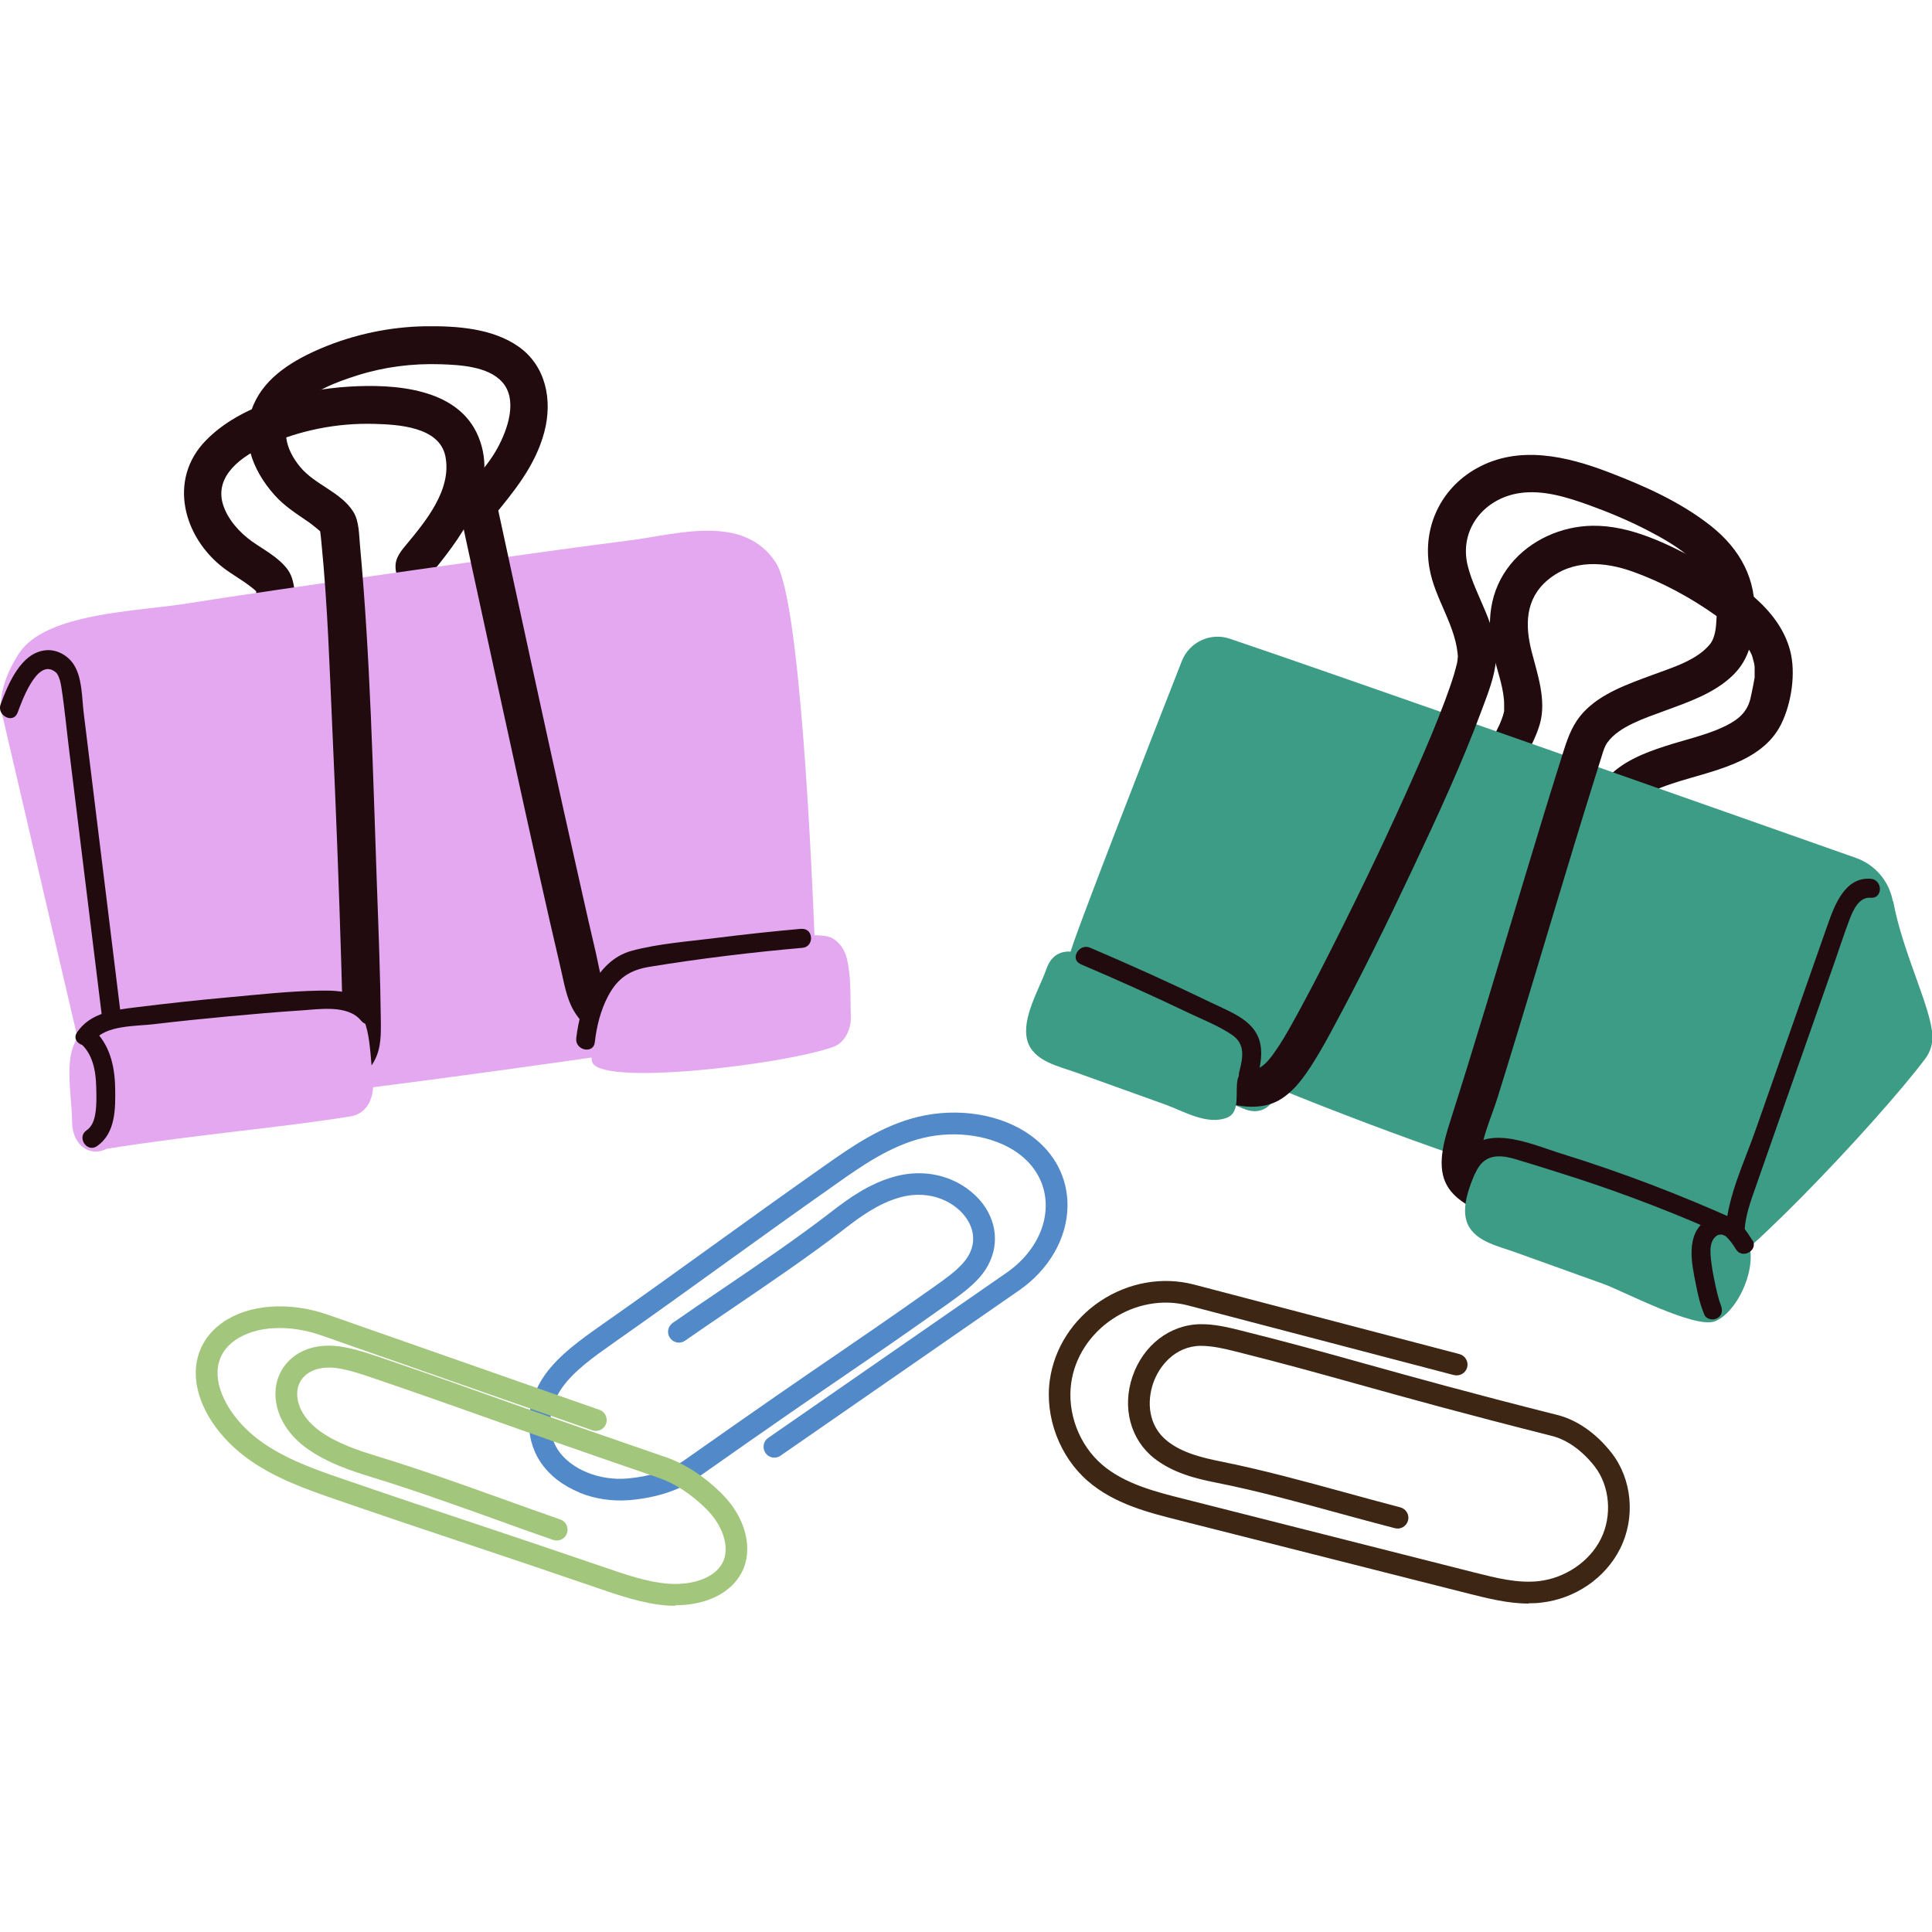 <?xml version="1.0" encoding="UTF-8"?><svg id="Layer_2" xmlns="http://www.w3.org/2000/svg" viewBox="0 0 150 150"><defs><style>.cls-1{fill:none;}.cls-2{fill:#3d9c85;}.cls-3{fill:#528ac9;}.cls-4{fill:#210b0e;}.cls-5{fill:#e4a8f0;}.cls-6{fill:#a2c67b;}.cls-7{fill:#3d2714;}</style></defs><g id="Layer_2-2"><rect class="cls-1" x="0" y="0" width="150" height="150"/><path class="cls-4" d="M102.97,83.23c3.95-5.37,7.56-11.04,11.04-16.72,1.57-2.56,3.14-5.14,4.48-7.83.4-.81.84-1.65,1.08-2.53.49-1.81-.19-3.77-.64-5.51-.54-2.07-.53-4.14,1.25-5.62,1.92-1.6,4.38-1.43,6.61-.63,2.23.8,4.44,1.99,6.37,3.36,1.18.83,2.08,1.74,2.72,2.84.03.05.2.43.06.09.04.11.09.22.12.33.05.17.09.35.14.53.02.09.05.44.01.01,0,.1.02.2.02.29,0,.22,0,.43,0,.65-.02.5.05-.14-.02.22-.03.16-.06.32-.09.49-.07.35-.14.7-.22,1.05-.28,1.15-1.08,1.74-2.29,2.28-1.33.59-2.92.94-4.35,1.41-1.61.52-3.31,1.19-4.48,2.47-.83.91-1.27,2.08-1.79,3.18-.68,1.42-1.35,2.84-2.03,4.26-2.58,5.43-5.15,10.85-7.73,16.27-.81,1.7,1.73,3.2,2.54,1.49,2.42-5.08,4.83-10.17,7.24-15.25,1.18-2.49,2.24-5.11,3.59-7.52.57-1.01,2-1.6,3.25-2.01,2.91-.97,6.88-1.53,8.42-4.57.82-1.63,1.18-4.01.71-5.77-.88-3.31-4.28-5.47-7.1-6.97-2.51-1.34-5.33-2.74-8.24-2.7-2.4.03-4.82,1.1-6.35,2.98-1.68,2.06-1.91,4.58-1.32,7.1.26,1.11.68,2.22.79,3.36.03.28.02.56.02.84,0,.49.01.05.02.04-.04.15-.07.3-.12.45-.05.17-.12.33-.18.49-.1.25.11-.24-.01.02-.06.14-.12.28-.19.41-.24.51-.5,1.02-.76,1.52-.72,1.36-1.49,2.7-2.27,4.02-3.66,6.21-7.58,12.29-11.74,18.17-.36.51-.72,1.02-1.09,1.52-.47.64-.11,1.64.53,2.01.75.44,1.54.11,2.01-.53h0Z"/><path class="cls-2" d="M146.96,69.98c-.28-1.56-1.37-2.84-2.86-3.37-8.53-3.01-41.49-14.63-48.62-17.02-1.51-.51-3.15.26-3.73,1.75-2.49,6.35-8.58,21.97-8.64,22.62l-.02.22s-.05.08-.06.13c-.47,1.31-1.25,2.83-.74,4.24.48,1.32,2.12,2.3,3.28,2.92,3.47,1.86,7.38,3.13,11.03,4.63,1.43.59,2.41-.41,2.6-1.61,4.64,1.89,9.33,3.66,14.07,5.3-.69.97-.71,2.36.67,3.02,4.55,2.19,13.08,5.68,18.04,6.68,1.73.35,13.73-12.28,17.51-17.31.38-.51.57-1.14.54-1.78-.1-2.19-2.32-6.46-3.04-10.42Z"/><path class="cls-4" d="M91.64,83.71c1.7,1.49,4.85,2.77,7.1,1.97,1.49-.53,2.57-2.11,3.36-3.4.54-.87,1.03-1.77,1.51-2.67,2.14-3.97,4.13-8.03,6.05-12.11,1.93-4.09,3.85-8.22,5.42-12.47.45-1.22.98-2.52,1.07-3.83.17-2.58-1.58-4.84-2.19-7.25-.71-2.81,1.24-5.26,4.04-5.67,1.81-.26,3.65.32,5.33.92,1.6.58,3.18,1.24,4.69,2.03,1.02.53,2.05,1.12,2.94,1.84.33.26.64.55.93.85.14.14.27.29.4.44.26.3.05.02.26.34.17.27.33.54.47.82.11.22-.06-.24.05.14.04.14.09.29.13.43.03.12.05.25.08.37.07.33-.01-.24,0,.01.01.26.03.51.03.77,0,.41-.05.83-.07,1.24-.04.6-.2,1.19-.45,1.5-1.02,1.29-2.96,1.85-4.57,2.45-1.85.69-3.92,1.4-5.3,2.89-.78.85-1.14,1.8-1.49,2.88-.5,1.58-.99,3.16-1.48,4.75-2.02,6.59-3.96,13.21-6,19.79-.45,1.46-.92,2.93-1.38,4.39-.47,1.49-1.07,3.51-.19,4.97,1.1,1.83,3.92,2.43,5.8,3.04.46.15.92.29,1.37.45.53.18.53.17.87.36,1.65.93,3.14-1.61,1.49-2.54-1.77-1-3.89-1.28-5.74-2.09-.43-.19-.83-.41-1.21-.67.21.14-.24-.35-.03-.03-.12-.18.06-.03.02.06.07-.16-.05-.55-.03-.74.11-1.58.88-3.22,1.35-4.72,2.03-6.51,3.95-13.05,5.94-19.58.48-1.58.97-3.16,1.46-4.74.23-.72.45-1.45.68-2.17.16-.51.23-.78.47-1.11.89-1.22,2.87-1.86,4.44-2.44,1.85-.68,3.86-1.36,5.3-2.77,1.27-1.25,1.54-2.75,1.65-4.45.2-2.95-1.09-5.32-3.39-7.14-2.35-1.85-5.11-3.08-7.88-4.14-3.3-1.27-7.04-2.15-10.31-.31-2.79,1.57-4.19,4.58-3.65,7.72.41,2.45,2.15,4.57,2.22,7.08-.01-.46-.02.06-.07.3-.07.29-.15.57-.23.86-.21.7-.46,1.39-.71,2.07-.7,1.87-1.48,3.71-2.29,5.53-1.97,4.48-4.09,8.9-6.29,13.27-.9,1.79-1.81,3.57-2.77,5.33-.54.98-1.07,1.98-1.7,2.9-.35.51-.83,1.23-1.4,1.49-.1.05-.8.01-1.18-.06-.97-.2-2.16-.63-2.85-1.23-1.42-1.25-3.51.83-2.08,2.08h0Z"/><path class="cls-2" d="M135.31,95.71c-1.2-1.35-13.65-6.26-15.94-7.12-1.89-.91-3.37-1.35-4.05.6-.54,1.54-1.95,3.82-1.48,5.54.45,1.63,2.48,2.01,3.82,2.5,2.3.83,4.6,1.65,6.9,2.48,1.43.52,7.07,3.49,8.6,2.87,1.97-.8,3.73-5.1,2.16-6.86Z"/><path class="cls-2" d="M97.83,80.6c-.1-.26-.23-.5-.41-.7-1.2-1.35-9.85-4.4-12.13-5.26-1.53-.88-3.37-1.35-4.05.6-.54,1.54-1.95,3.82-1.48,5.54.45,1.63,2.48,2.01,3.82,2.5,2.3.83,4.6,1.65,6.9,2.48,1.43.52,3.26,1.63,4.8,1.01,1.07-.43.58-2.02.82-3.02.1-.43,1.75-3.13,1.75-3.14Z"/><path class="cls-4" d="M145.25,68.23c-2.01-.17-2.82,2.06-3.36,3.59-.94,2.69-1.89,5.38-2.83,8.06-.92,2.63-1.85,5.26-2.77,7.89-.87,2.48-2.15,5.1-2.31,7.74-.06.95,1.42.94,1.47,0,.07-1.19.49-2.29.88-3.41.4-1.14.8-2.29,1.2-3.43.82-2.34,1.65-4.69,2.47-7.03.8-2.29,1.61-4.58,2.41-6.86.39-1.12.76-2.26,1.18-3.37.28-.73.73-1.79,1.66-1.71.94.08.94-1.39,0-1.47h0Z"/><path class="cls-4" d="M136.05,96.29c-.41-.66-.91-1.41-1.65-1.73-.61-.26-1.37-.2-1.92.17-1.62,1.11-1.15,3.31-.82,4.95.16.82.34,1.63.67,2.4.16.37.69.45,1.01.26.38-.22.42-.64.26-1.01.08.18-.02-.07-.03-.1-.02-.07-.04-.13-.07-.2-.06-.18-.1-.35-.15-.53-.1-.4-.19-.81-.27-1.22-.08-.39-.15-.78-.2-1.17,0-.03-.03-.24-.01-.09,0-.07-.02-.14-.03-.22-.03-.24-.04-.49-.04-.73.01-.39.1-.79.39-1.06.2-.17.31-.16.58-.15-.22,0-.09-.02-.03,0,.07.02.2.11.04,0,.04.03.09.05.14.08.06.05.06.04,0-.01.03.03.07.06.1.08.31.29.54.63.76.99.5.8,1.78.06,1.27-.74h0Z"/><path class="cls-4" d="M114.57,91.03c.63-1.39,1.74-1.43,3.06-1.04,1.52.45,3.03.93,4.53,1.41,4.11,1.33,8.14,2.89,12.08,4.67.86.39,1.61-.88.74-1.27-4.47-2.02-9.06-3.78-13.75-5.23-2.57-.8-6.41-2.65-7.94.72-.39.86.88,1.61,1.27.74h0Z"/><path class="cls-4" d="M83.9,74.86c2.8,1.19,5.57,2.44,8.32,3.75,1.13.54,2.36,1.02,3.41,1.72,1.09.73.87,1.78.58,2.91-.23.92,1.19,1.31,1.42.39.33-1.3.56-2.68-.36-3.8-.79-.96-2.1-1.43-3.18-1.96-3.12-1.51-6.27-2.93-9.45-4.29-.86-.37-1.61.9-.74,1.27h0Z"/><path class="cls-4" d="M24.34,76.3c.24-1.48.03-3.11-.02-4.6-.09-2.97-.21-5.93-.35-8.9-.25-5.53-.35-11.14-1.06-16.63-.09-.7-.16-1.39-.59-1.97-.72-.95-1.8-1.49-2.75-2.16-.96-.68-1.89-1.71-2.25-2.85-.71-2.26,1.48-3.79,3.28-4.59,2.67-1.19,5.54-1.77,8.46-1.69,1.84.05,5.06.22,5.52,2.52.52,2.6-1.56,5.08-3.08,6.91-.56.67-.94,1.21-.74,2.11.05.23.12.47.17.7.26,1.05.52,2.1.78,3.16,1.85,7.43,3.69,14.86,5.51,22.3.18.76.37,1.51.55,2.27.45,1.84,3.24.9,2.79-.93-2.11-8.67-4.26-17.34-6.42-26-.21-.84-.42-1.69-.63-2.53-.1.48-.2.97-.3,1.45,2.4-2.92,5.6-6.89,3.94-10.95-1.56-3.82-6.55-4.12-10.08-3.9-3.78.24-8.37,1.38-11.1,4.19-2.94,3.02-1.75,7.49,1.39,9.89.67.51,1.43.92,2.09,1.44.06.04.57.44.53.49.07-.08-.23-.46-.11-.18.17.4-.04-.36.02.12.03.25.07.5.1.75.18,1.62.29,3.25.4,4.87.32,4.78.55,9.56.75,14.35.1,2.28.18,4.57.25,6.86.02.73.04,1.46.04,2.19,0,.24,0,.47,0,.71,0,.43-.01.16.01.01-.3,1.87,2.58,2.5,2.88.63h0Z"/><path class="cls-5" d="M60.26,43.72c-2.5-3.92-7.83-2.2-11.4-1.76-5.86.72-28.73,3.99-34.31,4.89-3.87.63-11.07.71-13.11,3.93-2.04,3.22-1.2,5-1.2,5,1.46,6.21,6.39,27.55,6.75,28.8.23.8.94,1.52,1.72,1.67,3.88.72,39.12-4.32,50.93-6.19,2.2-.35,3.79-2.41,3.7-4.8-.32-8.77-1.25-28.67-3.08-31.53Z"/><path class="cls-4" d="M21.76,85.48c2.44-.36,5.39-.46,7-2.64.8-1.08.82-2.19.81-3.45-.04-3.58-.18-7.17-.31-10.75-.31-8.75-.51-17.57-1.31-26.29-.08-.83-.06-1.87-.51-2.6-.96-1.55-2.98-2.1-4.13-3.49-1.16-1.4-1.62-3.1-.31-4.55,1.21-1.34,3.08-2.04,4.76-2.57,2.09-.66,4.26-.93,6.44-.86,1.5.05,3.69.16,4.78,1.37,1.25,1.38.43,3.69-.34,5.11-.46.85-1.07,1.61-1.69,2.35-.65.8-1.47,1.48-1.25,2.6.05.23.1.45.15.68.31,1.43.62,2.86.93,4.3,1.11,5.11,2.22,10.22,3.34,15.32,1.12,5.09,2.24,10.18,3.43,15.25.25,1.08.43,2.23.99,3.2.97,1.67,2.9,2.79,4.84,2.69,2.68-.13,5.42-.97,8.01-1.64.64-.17,1.28-.34,1.92-.52,1.82-.51.89-3.3-.93-2.79-1.31.37-2.63.71-3.95,1.03-1.03.25-2.07.49-3.12.69-.79.15-1.79.43-2.59.26-1.93-.4-2.09-2.64-2.46-4.21-.4-1.7-.79-3.41-1.17-5.12-1.81-8.03-3.56-16.07-5.3-24.11-.43-1.99-.86-3.98-1.29-5.96-.1.48-.2.97-.3,1.45,1.7-2.07,3.36-4.05,4.06-6.69.65-2.46.14-5.14-2.03-6.65-2.03-1.41-4.79-1.59-7.18-1.56-2.76.04-5.56.63-8.11,1.71-2.09.89-4.29,2.17-5.24,4.35-1.1,2.54-.14,5.07,1.6,7.03.79.89,1.73,1.47,2.7,2.14.08.05,1.01.78.97.81,0,0-.22-.48-.12-.2.11.28-.03-.22-.03-.15,0,.1.03.21.05.32.03.28.07.56.09.84.48,4.84.63,9.73.85,14.59.27,5.95.5,11.91.68,17.87.05,1.78.11,3.56.12,5.33,0,.21,0,.43,0,.64,0,.51.21-.41-.03.11-.5,1.08-2.03,1.43-3.21,1.6-.59.09-1.19.14-1.79.23-.79.12-1.44.7-1.39,1.55.04.74.76,1.51,1.55,1.39h0Z"/><path class="cls-5" d="M65.71,74.28c-.2-.75-.81-1.44-1.48-1.58-2.37-.47-12.34.79-16.3,1.96-.4.12-.7.41-.86.78.16.23,0,3.97-1.5,4.27.12.9.28,1.8.39,2.67.26,2.03,14.91.29,18.76-1.11.84-.3,1.38-1.33,1.34-2.36-.06-1.52.05-3.17-.35-4.64Z"/><path class="cls-5" d="M28.94,83.59c-.3-2.43-.1-5.07-2.24-6.1-1.42-.68-16.96.97-19.67,2.25-2.4,1.14-1.47,4.7-1.43,7.37.03,2.01,1.57,2.69,2.65,2.09,7.5-1.19,12.73-1.54,18.95-2.52,1.29-.21,1.94-1.42,1.74-3.09Z"/><path class="cls-4" d="M62.23,72.11c-2.24.2-4.47.44-6.69.72-2.13.27-4.42.43-6.5.99-2.82.77-4,4.2-4.3,6.79-.11.93,1.33,1.26,1.44.32.14-1.25.45-2.49,1.04-3.61.74-1.39,1.69-2.01,3.22-2.26,3.93-.64,7.89-1.12,11.86-1.47.94-.08.87-1.55-.08-1.47h0Z"/><path class="cls-4" d="M7.29,80.83c.85-1.25,3.31-1.15,4.63-1.31,1.94-.23,3.88-.43,5.82-.61,1.87-.17,3.75-.34,5.63-.46,1.4-.09,3.64-.47,4.66.79.59.73,1.83-.07,1.23-.81-1.12-1.37-2.71-1.55-4.39-1.52-2.4.04-4.82.31-7.21.53-2.35.21-4.7.47-7.05.76-1.74.22-3.56.39-4.63,1.95-.53.78.78,1.45,1.31.67h0Z"/><path class="cls-4" d="M1.36,55.35c.31-.83,1.44-4.05,2.77-3.29.07.04.19.11.3.24.13.14-.08-.12,0,.01.2.31.27.66.33,1.02.26,1.66.41,3.34.62,5.01.85,6.9,1.7,13.81,2.55,20.71.11.94,1.59.86,1.47-.08-.77-6.3-1.55-12.6-2.32-18.89-.19-1.57-.39-3.15-.58-4.72-.15-1.2-.1-2.78-.81-3.82-.45-.66-1.26-1.11-2.06-1.06-1.99.12-3,2.64-3.58,4.19-.33.88.98,1.56,1.31.67h0Z"/><path class="cls-4" d="M7.52,88.99c1.47-1,1.45-2.94,1.42-4.54-.03-1.67-.42-3.39-1.71-4.54-.71-.63-1.69.46-.98,1.09.96.85,1.19,2.15,1.22,3.38.02.67.04,1.37-.06,2.03-.08.52-.24,1.04-.69,1.35-.78.53.02,1.76.81,1.23h0Z"/><path class="cls-7" d="M118.68,124.5c-1.6,0-3.16-.4-4.57-.75l-22.62-5.73c-2.34-.59-4.98-1.26-7.02-3.02-2.2-1.9-3.37-4.99-2.96-7.87.35-2.46,1.78-4.69,3.93-6.12,2.18-1.45,4.82-1.91,7.25-1.28l20.62,5.4c.45.12.72.58.6,1.03-.12.45-.58.71-1.03.6l-20.62-5.4c-1.97-.52-4.12-.13-5.89,1.05-1.75,1.17-2.92,2.97-3.2,4.95-.33,2.33.61,4.82,2.39,6.35,1.74,1.5,4.18,2.12,6.34,2.66l22.62,5.73c1.63.41,3.31.84,4.94.66,2.05-.23,3.95-1.51,4.83-3.28.9-1.8.7-4.12-.49-5.64-.96-1.22-2.12-2.05-3.29-2.35-7-1.77-11.25-2.95-15.01-4-3.16-.88-5.89-1.64-9.56-2.56-.89-.22-1.75-.43-2.71-.44-2.01.02-3.26,1.59-3.71,2.94-.46,1.37-.41,3.26,1.13,4.47,1.17.92,2.75,1.29,4.14,1.57,3.24.65,6.49,1.54,9.63,2.4,1.43.39,2.87.79,4.3,1.16.45.12.72.58.6,1.02-.12.45-.58.72-1.02.6-1.44-.37-2.89-.77-4.33-1.16-3.11-.85-6.33-1.74-9.51-2.37-1.58-.31-3.38-.75-4.85-1.9-1.84-1.45-2.5-3.93-1.69-6.33.83-2.45,2.91-4.05,5.29-4.08,1.1-.01,2.13.24,3.13.49,3.69.92,6.43,1.68,9.61,2.57,3.74,1.04,7.99,2.23,14.97,3.99,1.52.38,3.02,1.43,4.2,2.94,1.6,2.05,1.87,5.03.67,7.43-1.15,2.3-3.51,3.91-6.15,4.2-.32.04-.65.05-.97.05Z"/><path class="cls-3" d="M45,115.88c-1.29-.52-2.37-1.35-3.06-2.4-1.29-1.98-1.14-4.63.39-6.77,1.1-1.53,2.8-2.73,4.29-3.78,3.36-2.36,6.03-4.29,8.7-6.21,2.68-1.93,5.35-3.86,8.71-6.22,2.06-1.45,4.4-3.1,7.25-3.79,3.12-.75,6.47-.2,8.74,1.44,1.87,1.35,2.89,3.31,2.86,5.51-.03,2.47-1.43,4.91-3.75,6.52l-18.53,12.84c-.38.27-.91.17-1.17-.21-.26-.38-.17-.91.21-1.17l18.53-12.84c1.87-1.3,3-3.22,3.02-5.15.02-1.64-.75-3.11-2.17-4.13-1.86-1.34-4.75-1.8-7.36-1.17-2.54.62-4.74,2.16-6.68,3.53-3.36,2.36-6.03,4.29-8.7,6.21-2.68,1.93-5.35,3.86-8.71,6.22-1.46,1.03-2.96,2.09-3.9,3.39-1.13,1.57-1.26,3.48-.35,4.87.98,1.49,3.19,2.41,5.38,2.22,1.77-.15,3.34-.65,4.42-1.41,6.14-4.33,9.24-6.45,11.89-8.26,2.3-1.57,4.25-2.91,7.56-5.25.8-.57,1.63-1.15,2.22-1.83.9-1.02,1.01-2.24.31-3.35-.82-1.3-2.81-2.4-5.24-1.72-1.65.46-3.05,1.48-4.24,2.4-2.73,2.11-5.68,4.11-8.53,6.05-1.31.89-2.61,1.77-3.9,2.67-.38.27-.9.17-1.17-.21-.27-.38-.17-.91.21-1.17,1.29-.9,2.6-1.79,3.92-2.68,2.83-1.92,5.76-3.91,8.45-5.99,1.31-1.01,2.88-2.14,4.82-2.68,3.26-.91,5.98.63,7.12,2.44,1.09,1.73.91,3.78-.47,5.36-.72.82-1.63,1.46-2.51,2.09-3.32,2.35-5.28,3.7-7.58,5.27-2.64,1.81-5.74,3.92-11.87,8.24-1.32.93-3.18,1.54-5.24,1.71-1.35.11-2.69-.1-3.86-.57Z"/><path class="cls-6" d="M52.44,124.67c-.21,0-.43,0-.64-.02-1.84-.13-3.77-.79-5.47-1.38-3.85-1.32-6.95-2.36-10.06-3.4-3.09-1.03-6.19-2.07-10.02-3.39-2.35-.81-5.01-1.72-7.19-3.36-2.43-1.83-3.91-4.36-3.86-6.62.03-1.56.78-2.92,2.11-3.84,2.03-1.41,5.17-1.63,8.19-.57l21.04,7.37c.44.15.67.63.52,1.07-.15.44-.63.67-1.07.52l-21.04-7.37c-2.52-.88-5.08-.74-6.68.36-.62.43-1.36,1.21-1.38,2.5-.03,1.7,1.22,3.76,3.19,5.24,1.96,1.48,4.49,2.35,6.72,3.11,3.83,1.32,6.92,2.35,10.01,3.38,3.11,1.04,6.22,2.08,10.07,3.4,1.68.58,3.42,1.18,5.05,1.29,1.93.13,3.57-.49,4.16-1.61.6-1.13.09-2.85-1.24-4.18-1.14-1.14-2.45-2-3.71-2.43-7.02-2.41-10.52-3.66-13.5-4.72-2.6-.92-4.8-1.71-8.62-3.01-.93-.32-1.89-.64-2.79-.78-1.46-.22-2.62.26-3.02,1.25-.38.96-.01,2.47,1.68,3.67,1.33.94,2.98,1.48,4.42,1.92,3.27,1,6.57,2.18,9.77,3.33,1.47.53,2.95,1.06,4.42,1.57.44.15.67.63.52,1.07-.15.44-.63.67-1.07.52-1.48-.51-2.96-1.04-4.44-1.58-3.18-1.14-6.47-2.32-9.7-3.31-1.56-.48-3.36-1.08-4.89-2.15-2.45-1.72-2.91-4.09-2.28-5.67.55-1.37,2.1-2.7,4.83-2.3,1.05.16,2.09.51,3.09.85,3.82,1.3,6.03,2.09,8.64,3.02,2.98,1.06,6.47,2.3,13.48,4.71,1.49.51,3.04,1.52,4.35,2.83,1.88,1.87,2.5,4.35,1.54,6.15-.84,1.59-2.76,2.52-5.12,2.52Z"/></g></svg>